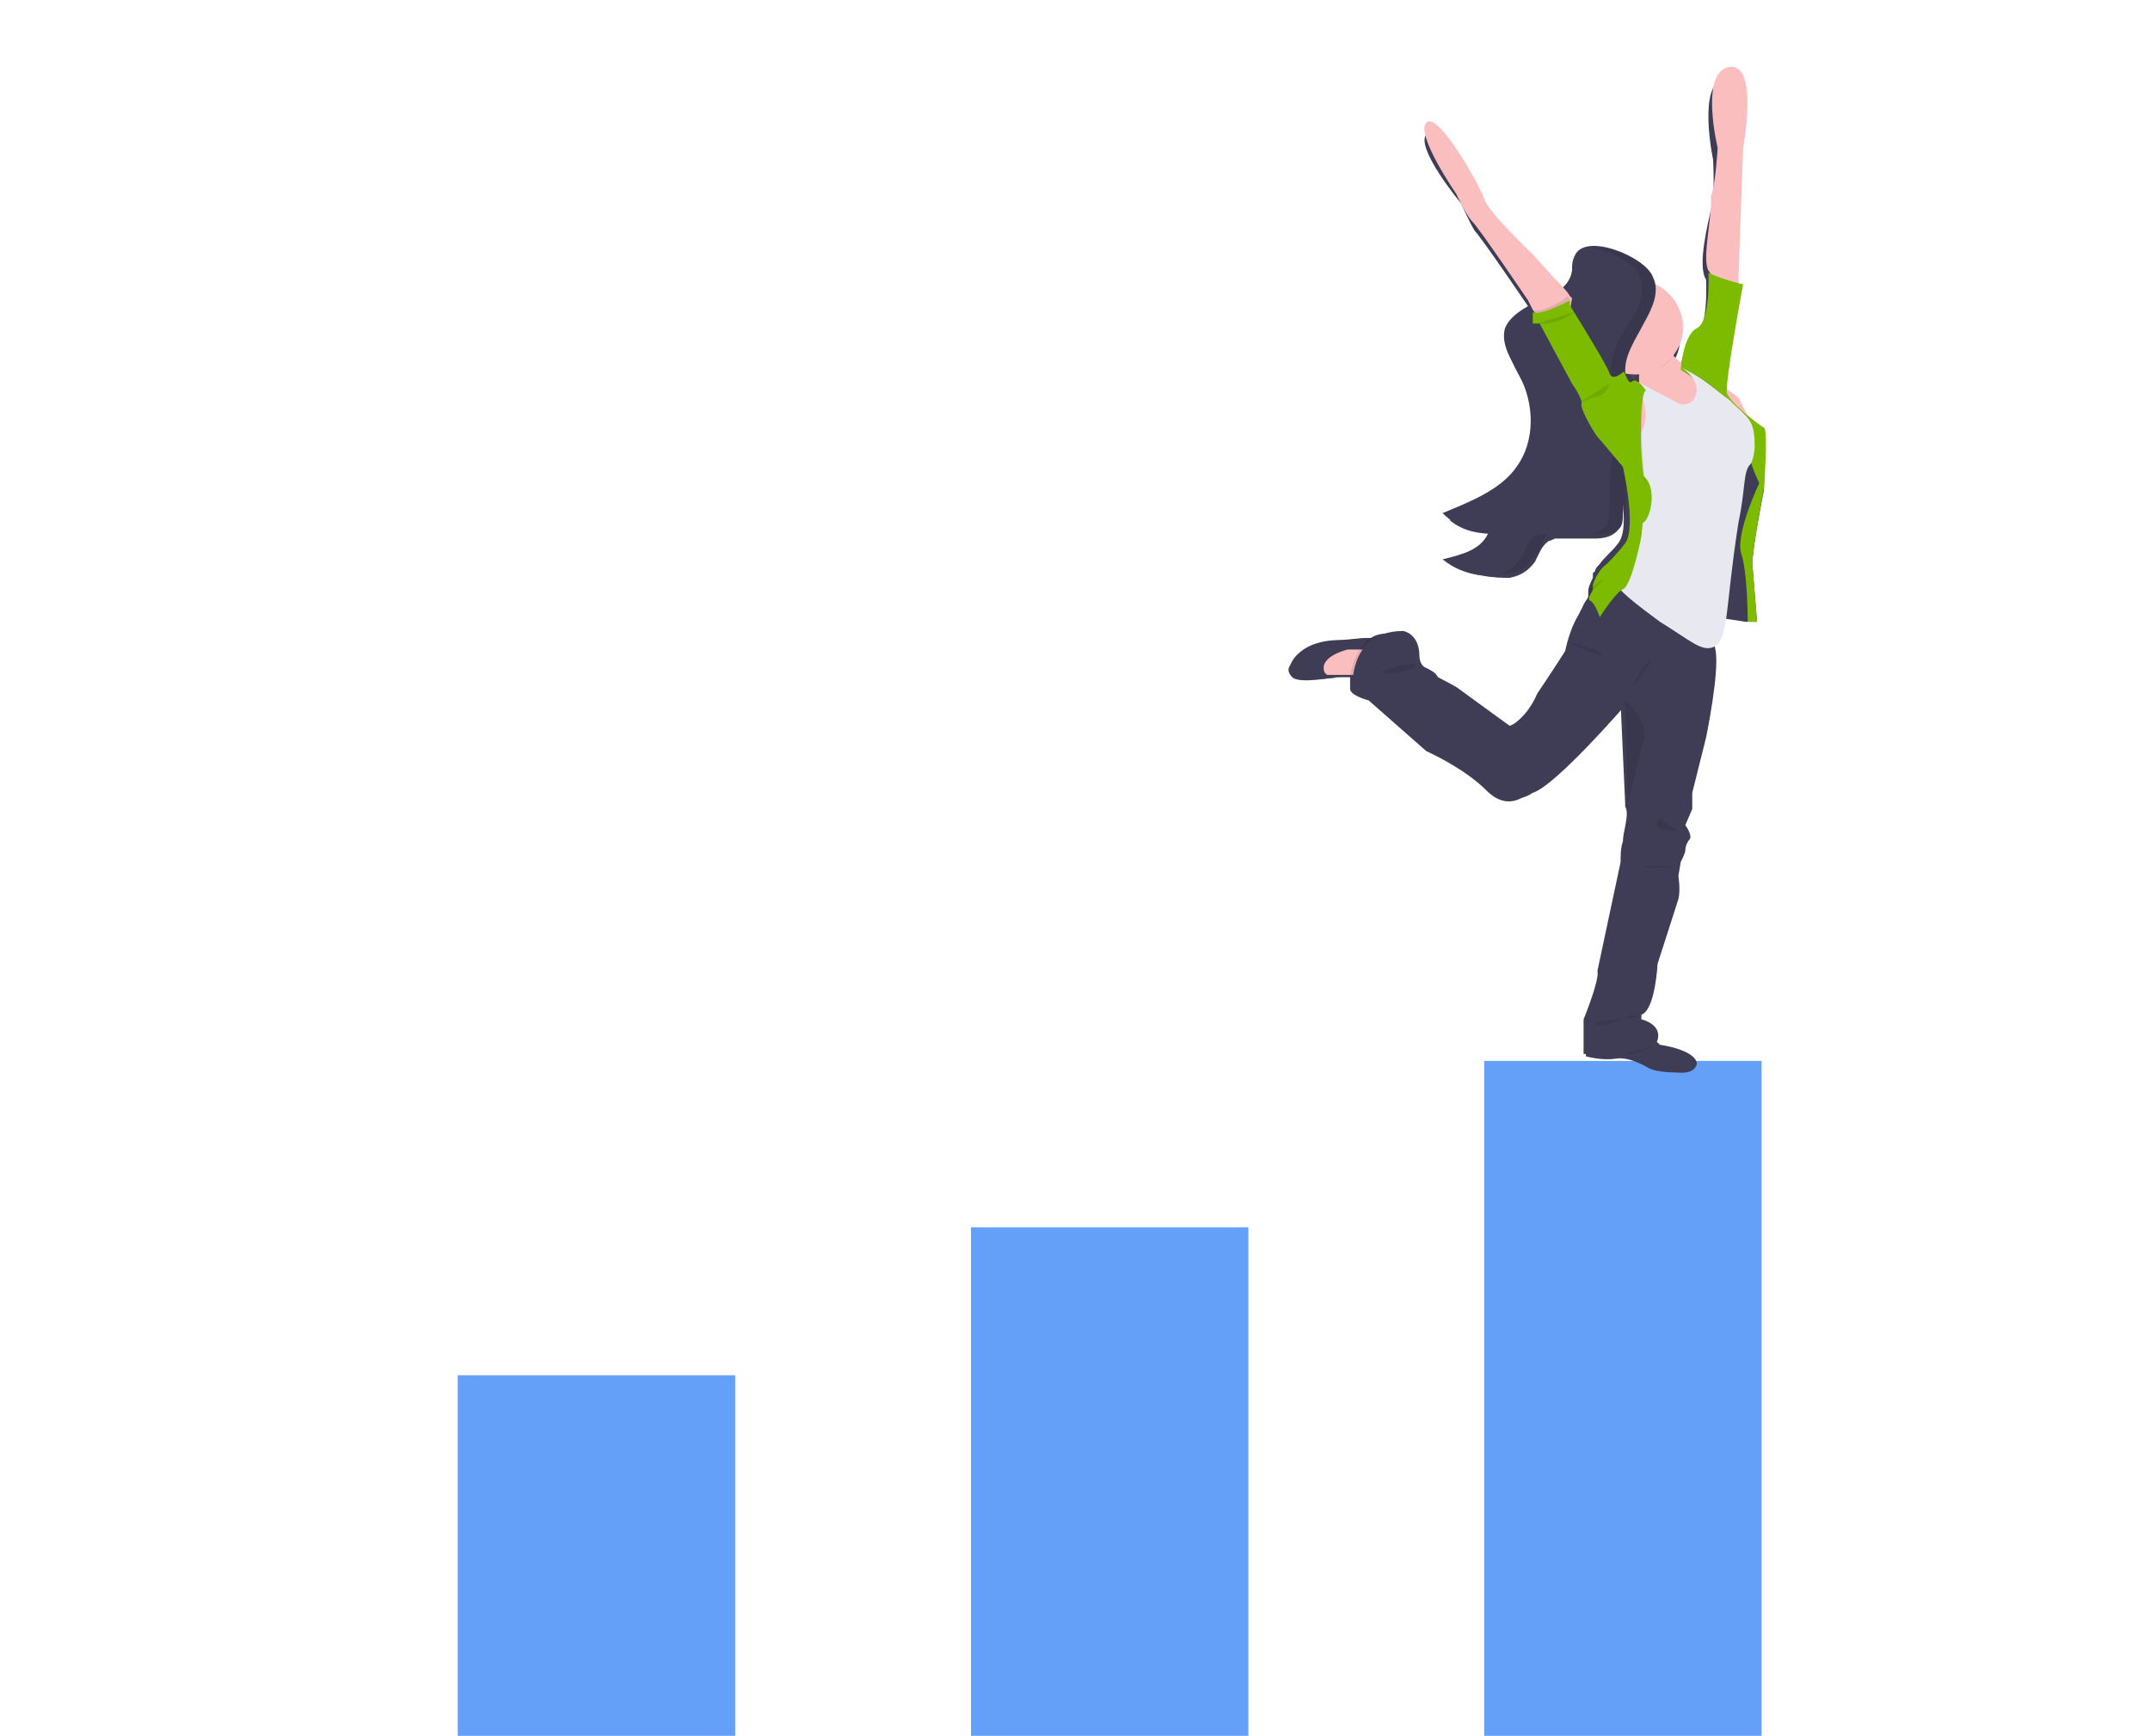 <?xml version="1.0" encoding="utf-8"?>
<!-- Generator: Adobe Illustrator 24.1.1, SVG Export Plug-In . SVG Version: 6.00 Build 0)  -->
<svg version="1.1" id="Layer_1" xmlns:v="https://vecta.io/nano"
	 xmlns="http://www.w3.org/2000/svg" xmlns:xlink="http://www.w3.org/1999/xlink" x="0px" y="0px" viewBox="0 0 93 75.1"
	 style="enable-background:new 0 0 93 75.1;" xml:space="preserve">
<style type="text/css">
	.st0{opacity:0.1;enable-background:new    ;}
	.st1{fill:#65A0F8;}
	.st2{fill:#3F3D56;}
	.st3{fill:url(#SVGID_1_);}
	.st4{fill:url(#SVGID_2_);}
	.st5{fill:url(#SVGID_3_);}
	.st6{fill:url(#SVGID_4_);}
	.st7{fill:#FBBEBE;}
	.st8{fill:#F86D70;}
	.st9{fill:#7CBB00;}
	.st10{fill:#444053;}
	.st11{fill:#E8E8F0;}
	.st12{opacity:0.1;}
</style>
<g>
	<path class="st0" d="M72.7,67.6c0,0,1,0.4,1.6,0"/>
	<path class="st1" d="M64.2,45.9h12v29.2h-12V45.9z"/>
	<path class="st1" d="M42,53.1h12v22H42V53.1z"/>
	<path class="st1" d="M19.8,59.5h12v15.6h-12V59.5z"/>
	<g>
		<path class="st2" d="M76.2,18.6c-0.2-0.1-1.5-1.1-1.6-1.5c-0.1-0.5,0.6-4.6,0.6-4.6h-0.2v-0.1l0.2-5.5c0,0,0.6-3.7-0.6-3.5
			c-1.2,0.2-0.5,3.5-0.5,3.5S74.2,8.6,74,9.1c-0.1,0.5-0.6,2.4-0.2,3v0.1c0,0,0.1,2.1-0.5,2.4c-0.5,0.3-0.7,1.7-0.7,1.7l0,0
			c-0.2-0.1-0.3-0.2-0.4-0.4c0.7-0.8,0.6-2-0.1-2.8c-0.2-0.2-0.4-0.3-0.6-0.5c0-0.2-0.1-0.4-0.1-0.6C71.3,11.6,70,11,69.1,11
			c-0.5,0-0.8,0.1-0.9,0.5c-0.1,0.2-0.1,0.4-0.1,0.6c-0.1,0.4-0.3,0.6-0.6,0.9l-0.4-0.4l-0.9-1c0,0-1.9-2-2-2.6
			c-0.2-0.6-2-3.8-2.5-3.2c-0.5,0.6,1.5,3,1.5,3s0.4,0.9,0.6,1.2c0.3,0.3,2.4,3.4,2.4,3.4l0.1,0.2c-0.5,0.3-0.8,0.6-1,1
			c-0.2,0.7,0.3,1.4,0.6,2c0.6,1.3,0.7,2.8-0.1,4c-0.7,1-2,1.5-3.1,1.9c0.6,0.5,1.3,0.6,2,0.6c-0.3,0.8-1.2,1-2,1.2
			c0.5,0.4,1,0.6,1.7,0.6c0.3,0.1,0.6,0.1,0.9,0.1H65h0.3c0.5-0.1,0.8-0.3,1.1-0.7c0.2-0.4,0.3-0.7,0.6-0.9c0.1,0,0.2-0.1,0.3-0.1
			H69c0.4,0,0.8-0.1,1-0.4c0.1-0.2,0.1-0.4,0.1-0.6v-1.4c0.1,0.8,0.3,2.1-0.1,2.6c-0.3,0.4-0.6,0.6-0.8,0.9
			c-0.1,0.1-0.2,0.2-0.2,0.3l-0.1,0.1V25c-0.1,0.2-0.2,0.4-0.2,0.6v0.2c0,0.1-0.3,0.4-0.2,0.5c-0.6,0.7-0.8,1.9-0.8,1.9L66.5,30
			c-0.6,1.4-1.6,1.6-1.6,1.6L62.7,30c-0.1-0.1-0.9-0.5-0.9-0.5c-0.1-0.2-0.3-0.3-0.5-0.4c-0.3-0.1-0.3-0.6-0.3-0.6
			c0-1-0.6-1.1-0.6-1.1c-0.5,0-0.8,0-1.1,0.2h-0.1c-0.5,0-0.9,0.1-1.5,0.1c-1.6,0.1-1.9,1.1-1.9,1.1s-0.2,0.2,0.1,0.5s1.8,0,1.9,0
			h-0.4h1v0.5c0,0.3,0.8,0.5,0.8,0.5l2.5,2.2c0,0,1.6,0.7,2.6,1.7c1,1,1.8,0.1,1.8,0.1c1-0.3,4-3.9,4-3.9l0,0l0.2,4.4v0.1
			c0.2,0.3-0.1,1.1-0.1,1.5c-0.1,0.3-0.1,0.6-0.1,0.9l-1,4.7c0.1,0.4-0.6,2.1-0.6,2.1v1.5h0.1v0.1c0,0,0.7,0.2,1.3,0.1
			s1.4,0.4,1.4,0.4s0.3,0.2,1.2,0.2c0.9,0.1,0.9-0.4,0.9-0.4c-0.1-0.6-1.6-0.8-1.6-0.8c-0.1-0.1-0.2-0.2-0.3-0.2l0,0
			c0.2-0.6-0.7-0.9-0.7-0.9v-0.2c0.6-0.3,0.6-2.2,0.6-2.2l0.9-2.8c0.1-0.4,0-1,0-1l0.1-0.6c0,0,0.2-0.4,0.2-0.5
			c0-0.2,0.1-0.4,0.2-0.5c0.1-0.2-0.2-0.6-0.2-0.6L73,35v-0.6l0.6-2.5c0,0,0.6-2.8,0.4-3.8c-0.3-0.7,0.2-1.2,0.2-1.2S74,27,74,27.1
			c0.1-0.1,0.1-0.3,0.2-0.4l1.3,0.2H76l-0.2-2.5c0-0.7,0.5-3.2,0.5-3.2S76.4,18.6,76.2,18.6z"/>
		<linearGradient id="SVGID_1_" gradientUnits="userSpaceOnUse" x1="70.378" y1="16.236" x2="70.843" y2="16.236">
			<stop  offset="0" style="stop-color:#808080;stop-opacity:0.25"/>
			<stop  offset="0.54" style="stop-color:#808080;stop-opacity:0.12"/>
			<stop  offset="1" style="stop-color:#808080;stop-opacity:0.1"/>
		</linearGradient>
		<path class="st3" d="M70.8,16.1v0.2h-0.1v0.2c-0.1-0.1-0.2-0.5-0.3-0.4l0,0h-0.1V16C70.6,16.1,70.8,16.1,70.8,16.1z"/>
		<linearGradient id="SVGID_2_" gradientUnits="userSpaceOnUse" x1="75.031" y1="24.425" x2="75.031" y2="24.425">
			<stop  offset="0" style="stop-color:#808080;stop-opacity:0.25"/>
			<stop  offset="0.54" style="stop-color:#808080;stop-opacity:0.12"/>
			<stop  offset="1" style="stop-color:#808080;stop-opacity:0.1"/>
		</linearGradient>
		<polygon class="st4" points="75,24.4 75,24.4 75,24.5 		"/>
		<linearGradient id="SVGID_3_" gradientUnits="userSpaceOnUse" x1="70.285" y1="45.595" x2="70.471" y2="45.595">
			<stop  offset="0" style="stop-color:#808080;stop-opacity:0.25"/>
			<stop  offset="0.54" style="stop-color:#808080;stop-opacity:0.12"/>
			<stop  offset="1" style="stop-color:#808080;stop-opacity:0.1"/>
		</linearGradient>
		<path class="st5" d="M70.5,45.6h-0.2H70.5z"/>
		
			<linearGradient id="SVGID_4_" gradientUnits="userSpaceOnUse" x1="72.053" y1="30.73" x2="72.239" y2="30.73" gradientTransform="matrix(1 0 0 -1 0 76)">
			<stop  offset="0" style="stop-color:#808080;stop-opacity:0.25"/>
			<stop  offset="0.54" style="stop-color:#808080;stop-opacity:0.12"/>
			<stop  offset="1" style="stop-color:#808080;stop-opacity:0.1"/>
		</linearGradient>
		<path class="st6" d="M72.2,45.3c-0.1,0-0.1-0.1-0.2-0.1C72.1,45.2,72.1,45.3,72.2,45.3z"/>
		<path class="st7" d="M70.5,20.4l0.4-0.1l0.8-0.2l3.2-0.7c0.3,0,0.7-0.1,0.9-0.3c0.2-0.1,0.3-0.1,0.3-0.1l-0.9-1.8l-1.5-1.1
			c0,0-0.9-0.2-1.3-0.7c-0.2-0.3-0.2-0.6-0.1-0.8c0.3-0.7-1.4,0.7-1.4,0.7v1.3c0,0.5-0.1,0.9-0.3,1.2C70,18.6,70.5,20.4,70.5,20.4z"
			/>
		<path class="st0" d="M70.8,16.3L70.8,16.3c0.1,0,0.2-0.2,0.2-0.2c0.6-0.1,1-0.2,1.3-0.6c-0.2-0.3-0.2-0.6-0.1-0.8
			c0.3-0.7-1.4,0.7-1.4,0.7S70.8,15.9,70.8,16.3z"/>
		<path class="st7" d="M68.7,14.2c0,1.1,0.9,2,2,2h0.2c1.1-0.1,2-1.1,1.9-2.2s-1.1-2-2.2-1.9C69.5,12.3,68.7,13.1,68.7,14.2
			C68.7,14.2,68.7,14.2,68.7,14.2z"/>
		<path class="st2" d="M68.1,11.1c-0.1,0.2-0.1,0.4-0.1,0.6c-0.1,0.7-0.7,1-1.4,1.3c-0.7,0.3-1.3,0.7-1.5,1.2
			c-0.2,0.7,0.3,1.4,0.6,2c0.7,1.3,0.7,2.9-0.1,4c-0.7,1-2,1.5-3.2,2c0.6,0.6,1.3,0.8,2,0.8c-0.3,0.8-1.2,1-2,1.2
			c0.5,0.4,1,0.6,1.7,0.7c0.5,0.1,0.8,0.1,1.3,0c0.5-0.1,0.8-0.3,1-0.7c0.2-0.3,0.3-0.7,0.6-0.9c0.2-0.1,0.3-0.1,0.5-0.1h1.4
			c0.5,0,0.9,0,1.2-0.4c0.1-0.2,0.1-0.4,0.1-0.6c0.1-0.9-0.1-1.9,0.3-2.7c0.1-0.3-0.7-0.7-0.6-0.9c0.3-0.9,0.4-1.7,0.4-2.6
			c0-0.7,0.5-1.4,0.8-2c0.4-0.7,0.7-1.4,0.4-2C71.2,11.1,68.5,10,68.1,11.1z"/>
		<path class="st7" d="M56.7,28.9l0.4,0.3h1.9c0.2,0.1,0.6-1.1,0.6-1.1L59.1,28h-0.2l-0.4-0.1l-1,0.1l-0.7,0.5
			C56.8,28.5,56.7,28.9,56.7,28.9z"/>
		<path class="st0" d="M56.7,28.9l0.4,0.3h0.3c-0.1,0-0.2-0.1-0.2-0.2c-0.3-0.7,1-1,1-1h0.6l-0.2-0.1l-1,0.1l-0.7,0.5
			C56.8,28.5,56.7,28.9,56.7,28.9z"/>
		<path class="st2" d="M56,29.3c0.3,0.2,1.9,0,2,0h-0.4c-0.1,0-0.2-0.1-0.3-0.2c-0.3-0.7,1-1,1-1h0.7l1.5-0.2l0.1-0.4
			c0,0-0.5,0-1.2,0.1c-0.5,0-0.9,0.1-1.5,0.1c-1.6,0.1-2,1.1-2,1.1S55.7,29,56,29.3z"/>
		<path class="st7" d="M73.9,11.7C73.9,11.8,73.9,11.8,73.9,11.7l0.4,0.6l0.9,0.1V12l0.2-5.6c0,0,0.7-3.7-0.6-3.5s-0.5,3.5-0.5,3.5
			s-0.1,1.7-0.3,2.1C74.1,9.2,73.6,11.2,73.9,11.7z M71.9,25.5l0.3,0.5l0.6,1c0,0,1.1,0.4,1.3,0.1c0.2-0.2,0.3-0.7,0.5-1.2l0.2-0.7
			L71.9,25.5z"/>
		<path class="st0" d="M71.9,25.5l0.3,0.5v-0.1c0.3-0.4,1.6-0.1,2.3-0.1l0.2-0.7C74.7,25,71.9,25.5,71.9,25.5z M58.4,29.2h0.6
			c0.2,0.1,0.6-1.1,0.6-1.1L58.9,28l1.5-0.1l0.1-0.4c0,0-0.5,0-1.2,0.1c-0.2,0.1-0.3,0.2-0.4,0.4l0,0C58.6,28.4,58.5,28.8,58.4,29.2
			z M70,45.3l0.4,0.3c0.7-0.1,1.2-0.3,1.2-0.6l-0.2-0.2C71.4,44.9,70,45.3,70,45.3z"/>
		<path class="st2" d="M58.5,29.7c0,0.3,0.8,0.5,0.8,0.5l2.5,2.2c0,0,1.6,0.7,2.6,1.7c1,0.9,1.9,0.2,1.9,0.2c1-0.3,4.1-3.9,4.1-3.9
			l0.2,4.6c0.2,0.3-0.1,1.1-0.1,1.5c-0.1,0.3-0.1,0.6-0.1,0.9l-1,4.7c0.1,0.4-0.7,2.1-0.7,2.1v1.5c0,0,2.8-0.1,3-0.7
			c0.2-0.7-0.7-0.9-0.7-0.9v-0.2c0.6-0.2,0.7-2.2,0.7-2.2l0.9-2.8c0.1-0.4,0-1,0-1l0.1-0.6c0,0,0.2-0.4,0.2-0.5
			c0-0.2,0.1-0.4,0.2-0.5c0.1-0.2-0.2-0.6-0.2-0.6l0.3-0.7v-0.7l0.6-2.4c0,0,0.6-2.9,0.4-3.8s0.3-1.4,0.3-1.4
			c-0.9,0.5-1.4-0.7-1.6-1.1c0-0.1-0.1-0.2-0.1-0.2s-1.3-0.5-2.5-0.4c-0.3,0-0.5,0.1-0.7,0.2c-1.4,0.5-1.6,2.5-1.6,2.5l-1.2,1.9
			c-0.6,1.6-1.5,1.8-1.5,1.8l-2.2-1.6c-0.1-0.1-0.9-0.5-0.9-0.5c-0.1-0.2-0.3-0.3-0.5-0.4c-0.3-0.1-0.3-0.5-0.3-0.5
			c0-1-0.7-1.1-0.7-1.1C58.5,27.3,58.5,29.4,58.5,29.7z"/>
		<path class="st8" d="M70.6,19.9h1.3v4h-1.3V19.9z"/>
		<path class="st9" d="M70.6,19.9h1.3v4h-1.3V19.9z"/>
		<path class="st9" d="M73.9,11.8c0,0,0.1,2.1-0.5,2.4c-0.6,0.3-0.7,1.8-0.7,1.8s1.6,1,2,1.5c0.4,0.5,1.2,1.6,1,1.9
			c-0.2,0.3,0.4,1.5,0.4,1.5s-1,2.1-0.8,3c0.3,0.8,0.3,3,0.3,3H76l-0.2-2.5c0-0.7,0.5-3.3,0.5-3.3s0.2-2.5,0-2.6s-1.5-1.1-1.6-1.5
			c-0.1-0.4,0.7-4.7,0.7-4.7S74.5,12.1,73.9,11.8z"/>
		<path class="st0" d="M70.6,19.5c0,0.3,0.2,0.6,0.3,0.8l0.8-0.2l3.2-0.7c0.3,0,0.7-0.1,0.9-0.3c-0.2-0.7-0.7-1.4-1.2-2L74.4,17
			c-0.5-0.5-1-0.8-1.7-1.1c0,0,2.8,2.4,2.2,2.9c-0.6,0.5-2.2-0.7-2.2-0.7l-1.9-1.6l-0.2-0.1l-0.1,0.2c0.1,0,0.1,0.1,0.2,0.1
			c0.7,0.4,1.1,0.9,1.3,1.6C72.4,19.6,70.6,19.5,70.6,19.5z"/>
		<path class="st10" d="M69.9,25.5c0,0,1.8,0.9,2.2,0.5c0.1-0.1,0.3-0.2,0.6-0.2c0-0.1-0.1-0.2-0.1-0.2s-1.3-0.5-2.5-0.4
			C70,25.4,69.9,25.5,69.9,25.5z"/>
		<path class="st11" d="M70.8,16.5l1.9,1c0.1,0,0.5,0,0.6-0.3c0.2-0.3,0.1-0.9-0.6-1.3c0.7,0.3,1.2,0.7,1.7,1.1l0.4,0.3
			c0.8,0.8,1.1,0.8,1.1,2c0,0.3-0.1,0.7-0.2,0.8c-0.3,0.3-0.2,1.1-0.5,2.5c-0.6,3.8-0.4,5.1-1.1,5.4c-0.5,0.2-1-0.3-2.3-1.1
			c-0.8-0.6-1.5-1.1-1.9-1.6c0,0,0.9-2.5,1.2-2.7c0.3-0.2,0.6-1.5,0-2c-0.6-0.6-0.6-1.2-0.6-1.2c0.2-0.2,0.3-0.4,0.5-0.7
			C71.5,17.8,70.8,16.7,70.8,16.5z"/>
		<path class="st7" d="M63,8.4c0,0,0.4,0.9,0.7,1.2C64,9.9,66.1,13,66.1,13l0.2,0.4l0.2,0.3l1.4-0.2l0.1-0.6l-0.1-0.1
			c-0.1-0.2-0.5-0.6-0.7-0.8l-0.9-1c0,0-2-1.9-2.1-2.4c-0.2-0.6-2-3.8-2.5-3.3S63,8.4,63,8.4z"/>
		<g class="st12">
			<path d="M66.9,23.1c-0.2,0-0.4,0-0.5,0.1c-0.4,0.2-0.4,0.7-0.6,0.9c-0.2,0.4-0.7,0.7-1,0.7h-0.3h0.8c0.5-0.1,0.8-0.3,1-0.7
				C66.7,23.8,66.7,23.4,66.9,23.1C66.9,23.1,66.9,23.1,66.9,23.1z M70.3,15.9c0-0.7,0.5-1.4,0.8-2c0.4-0.7,0.7-1.4,0.4-2
				c-0.3-0.6-1.9-1.3-2.8-1.2c0.9,0.1,2,0.7,2.2,1.2c0.3,0.7,0,1.5-0.4,2c-0.4,0.6-0.8,1.3-0.8,2c0,0.9-0.1,1.7-0.4,2.6
				c-0.1,0.3,0.7,0.7,0.6,0.9c-0.4,0.8-0.2,1.8-0.3,2.7c0,0.2,0,0.4-0.1,0.6c-0.2,0.3-0.6,0.4-0.9,0.4H69c0.5,0,0.9,0,1.2-0.4
				c0.1-0.2,0.1-0.4,0.1-0.6c0.1-0.9-0.1-1.9,0.3-2.7c0.1-0.3-0.7-0.7-0.6-0.9C70.2,17.7,70.3,16.8,70.3,15.9z"/>
			<path d="M66.2,13.4l0.2,0.3l1.4-0.2l0.1-0.6l-0.1-0.1C67.7,13,66.6,13.6,66.2,13.4z"/>
			<path d="M71.2,16.9c0,0-0.4-0.6-0.6-0.4s-0.3-0.5-0.4-0.4c-0.1,0.1-0.5,0.4-0.6,0c-0.1-0.3-1.2-2.1-1.7-2.9
				C68,13.1,67.9,13,67.9,13s-1.3,0.7-1.6,0.5V14h0.3l1.4,2.6c0,0,0.5,0.7,0.4,0.9c0,0.3,0.6,1.3,0.7,1.4s1.1,1.3,1.1,1.3
				s0.6,2.6,0.1,3.3c-0.5,0.7-1.2,1.2-1.2,1.2l-0.2,0.7c0,0.1-0.3,0.4-0.1,0.5s0.4,0.7,0.4,0.7s0.7-1.1,1-1.2
				c0.4-0.2,0.8-2.3,0.8-2.3l0.2-2.1C71,20.1,70.9,16.9,71.2,16.9z"/>
		</g>
		<path class="st9" d="M71.2,16.9c0,0-0.4-0.6-0.6-0.4s-0.3-0.5-0.4-0.4c-0.1,0.1-0.5,0.4-0.6,0c-0.1-0.3-1.2-2.1-1.7-2.9L67.9,13
			c0,0-1.3,0.7-1.6,0.5V14h0.3l1.4,2.6c0,0,0.5,0.7,0.4,0.9c0,0.3,0.6,1.3,0.7,1.4s1.1,1.3,1.1,1.3s0.6,2.6,0.1,3.3
			c-0.3,0.4-0.6,0.7-0.8,0.9c-0.3,0.2-0.5,0.6-0.6,0.9v0.2c0,0.1-0.3,0.4-0.1,0.5s0.4,0.7,0.4,0.7s0.7-1.1,1-1.2
			c0.4-0.2,0.8-2.3,0.8-2.3l0.2-2.1C70.9,20.1,70.9,16.9,71.2,16.9z"/>
		<path class="st0" d="M67.9,27.8c0,0,1,0.2,1.4,0.5C69.6,28.6,67.8,27.8,67.9,27.8L67.9,27.8z M70.3,30.3c0,0,1,0.8,0.8,1.7
			l-0.7,2.8L70.3,30.3z M61.2,28.7c0,0-1.5,0.2-1.4,0.4s1.4-0.2,1.4-0.2V28.7z M72.5,35.9c0,0,0.1,0.1-0.5,0
			c-0.6-0.1-0.2-0.5-0.2-0.5L72.5,35.9z M72.3,37.5c0,0-0.7,0.1-1.1,0C70.8,37.4,72.3,37.5,72.3,37.5z M70.8,44c0,0-0.1-0.2-0.7,0.1
			c-0.7,0.3-0.9,0.3-1.1,0.2C68.7,44.2,70.8,44,70.8,44z M71.5,28.5l-0.9,1.3C70.6,29.8,71,28.7,71.5,28.5z M69.6,16.6
			c0,0,0,0.5-0.7,0.6l-0.7,0.3 M68.1,13.5c0,0-0.7,0.6-1.6,0.5 M68.7,25.5c0,0,0.2,0.2,0.7-0.5"/>
	</g>
</g>
</svg>
